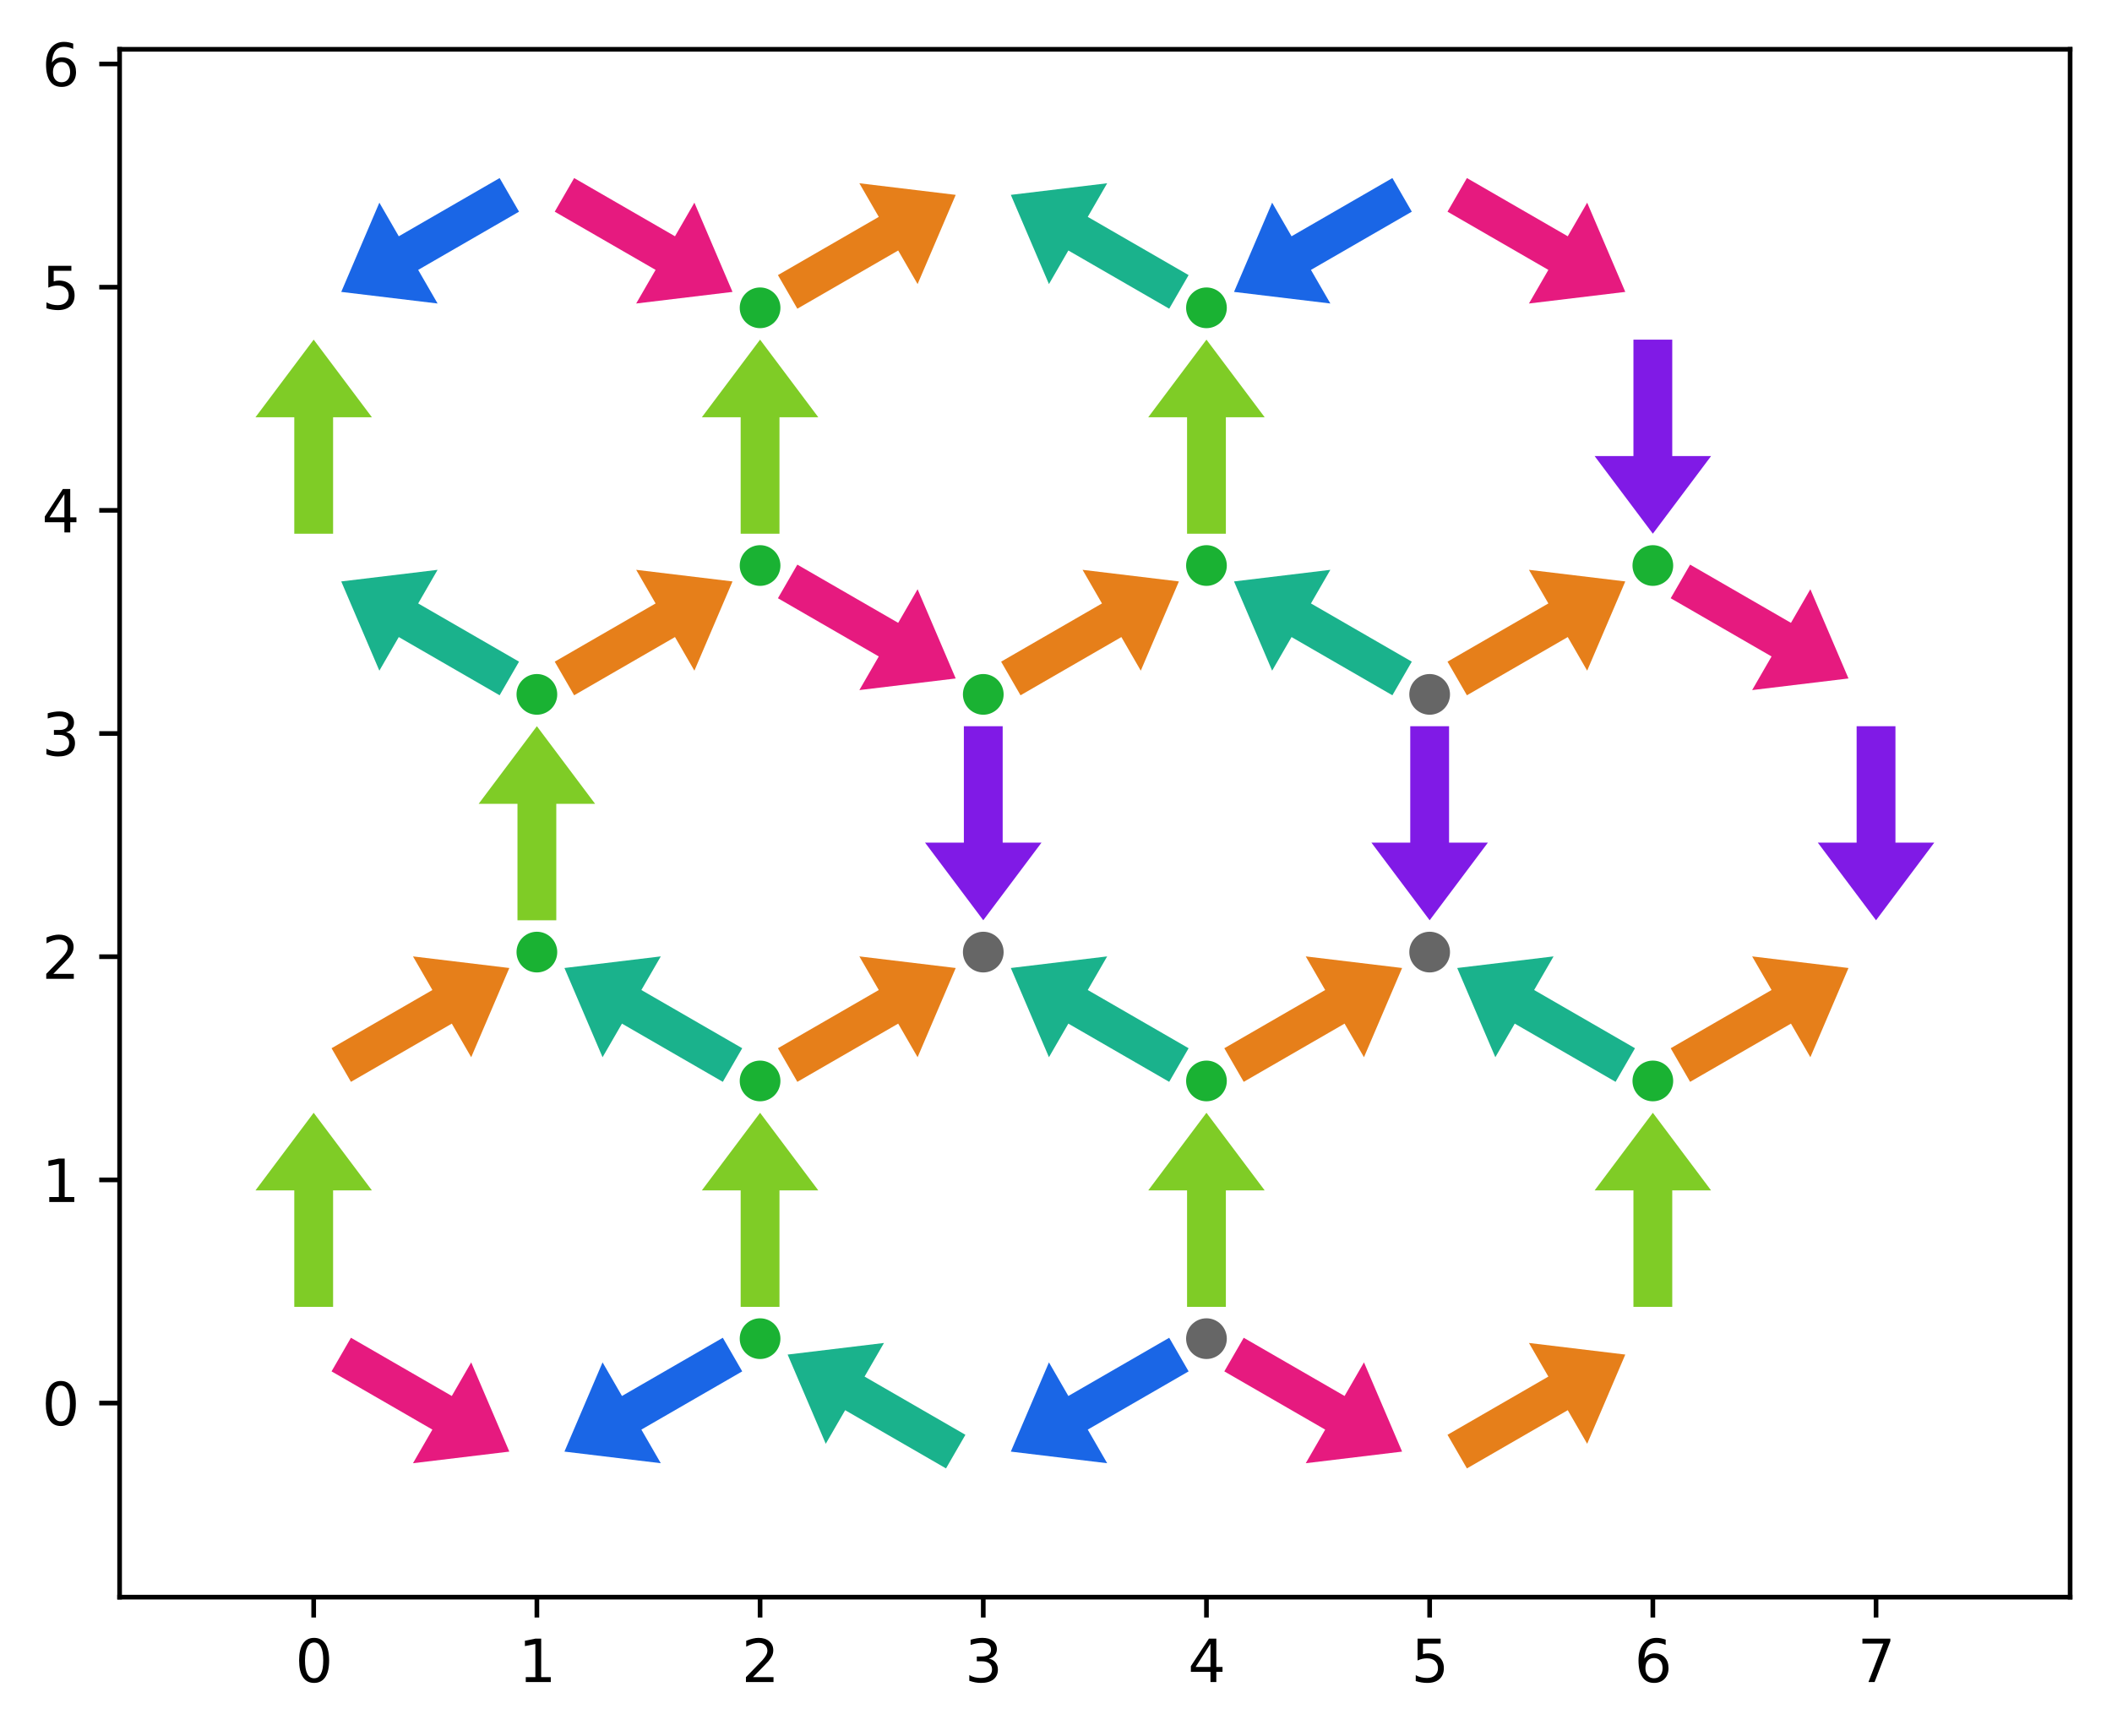 <?xml version="1.0" encoding="utf-8" standalone="no"?>
<!DOCTYPE svg PUBLIC "-//W3C//DTD SVG 1.1//EN"
  "http://www.w3.org/Graphics/SVG/1.1/DTD/svg11.dtd">
<svg xmlns:xlink="http://www.w3.org/1999/xlink" width="363.089pt" height="298.468pt" viewBox="0 0 363.089 298.468" xmlns="http://www.w3.org/2000/svg" version="1.1">
 <defs>
  <style type="text/css">*{stroke-linejoin: round; stroke-linecap: butt}</style>
 </defs>
 <g id="figure_1">
  <g id="patch_1">
   <path d="M 0 298.468 
L 363.089 298.468 
L 363.089 0 
L 0 0 
z
" style="fill: #ffffff"/>
  </g>
  <g id="axes_1">
   <g id="patch_2">
    <path d="M 20.562 274.59 
L 355.889 274.59 
L 355.889 8.478 
L 20.562 8.478 
z
" style="fill: #ffffff"/>
   </g>
   <g id="SpinQuiver_1">
    <path d="M 60.334 229.993 
L 77.672 240.002 
L 81.008 234.223 
L 87.562 249.565 
L 70.998 251.561 
L 74.335 245.782 
L 56.998 235.772 
L 60.334 229.993 
" clip-path="url(#p1938333546)" style="fill: #e61a7f"/>
    <path d="M 127.601 235.772 
L 110.263 245.782 
L 113.6 251.561 
L 97.037 249.565 
L 103.59 234.223 
L 106.927 240.002 
L 124.264 229.993 
L 127.601 235.772 
" clip-path="url(#p1938333546)" style="fill: #1a66e6"/>
    <path d="M 162.635 252.455 
L 145.297 242.445 
L 141.961 248.224 
L 135.407 232.882 
L 151.971 230.887 
L 148.634 236.666 
L 165.971 246.676 
L 162.635 252.455 
" clip-path="url(#p1938333546)" style="fill: #1ab28c"/>
    <path d="M 204.342 235.772 
L 187.005 245.782 
L 190.341 251.561 
L 173.778 249.565 
L 180.332 234.223 
L 183.668 240.002 
L 201.006 229.993 
L 204.342 235.772 
" clip-path="url(#p1938333546)" style="fill: #1a66e6"/>
    <path d="M 213.817 229.993 
L 231.155 240.002 
L 234.491 234.223 
L 241.045 249.565 
L 224.481 251.561 
L 227.818 245.782 
L 210.481 235.772 
L 213.817 229.993 
" clip-path="url(#p1938333546)" style="fill: #e61a7f"/>
    <path d="M 248.851 246.676 
L 266.189 236.666 
L 262.852 230.887 
L 279.415 232.882 
L 272.862 248.224 
L 269.525 242.445 
L 252.188 252.455 
L 248.851 246.676 
" clip-path="url(#p1938333546)" style="fill: #e67f1a"/>
    <path d="M 50.592 224.677 
L 50.592 204.657 
L 43.919 204.657 
L 53.928 191.311 
L 63.938 204.657 
L 57.265 204.657 
L 57.265 224.677 
L 50.592 224.677 
" clip-path="url(#p1938333546)" style="fill: #7fcc26"/>
    <path d="M 127.333 224.677 
L 127.333 204.657 
L 120.66 204.657 
L 130.67 191.311 
L 140.68 204.657 
L 134.006 204.657 
L 134.006 224.677 
L 127.333 224.677 
" clip-path="url(#p1938333546)" style="fill: #7fcc26"/>
    <path d="M 204.075 224.677 
L 204.075 204.657 
L 197.402 204.657 
L 207.411 191.311 
L 217.421 204.657 
L 210.748 204.657 
L 210.748 224.677 
L 204.075 224.677 
" clip-path="url(#p1938333546)" style="fill: #7fcc26"/>
    <path d="M 280.816 224.677 
L 280.816 204.657 
L 274.143 204.657 
L 284.153 191.311 
L 294.163 204.657 
L 287.489 204.657 
L 287.489 224.677 
L 280.816 224.677 
" clip-path="url(#p1938333546)" style="fill: #7fcc26"/>
    <path d="M 56.998 180.216 
L 74.335 170.206 
L 70.998 164.427 
L 87.562 166.422 
L 81.008 181.764 
L 77.672 175.985 
L 60.334 185.995 
L 56.998 180.216 
" clip-path="url(#p1938333546)" style="fill: #e67f1a"/>
    <path d="M 124.264 185.995 
L 106.927 175.985 
L 103.59 181.764 
L 97.037 166.422 
L 113.6 164.427 
L 110.263 170.206 
L 127.601 180.216 
L 124.264 185.995 
" clip-path="url(#p1938333546)" style="fill: #1ab28c"/>
    <path d="M 133.739 180.216 
L 151.077 170.206 
L 147.74 164.427 
L 164.303 166.422 
L 157.75 181.764 
L 154.413 175.985 
L 137.076 185.995 
L 133.739 180.216 
" clip-path="url(#p1938333546)" style="fill: #e67f1a"/>
    <path d="M 201.006 185.995 
L 183.668 175.985 
L 180.332 181.764 
L 173.778 166.422 
L 190.341 164.427 
L 187.005 170.206 
L 204.342 180.216 
L 201.006 185.995 
" clip-path="url(#p1938333546)" style="fill: #1ab28c"/>
    <path d="M 210.481 180.216 
L 227.818 170.206 
L 224.481 164.427 
L 241.045 166.422 
L 234.491 181.764 
L 231.155 175.985 
L 213.817 185.995 
L 210.481 180.216 
" clip-path="url(#p1938333546)" style="fill: #e67f1a"/>
    <path d="M 277.747 185.995 
L 260.41 175.985 
L 257.073 181.764 
L 250.52 166.422 
L 267.083 164.427 
L 263.746 170.206 
L 281.084 180.216 
L 277.747 185.995 
" clip-path="url(#p1938333546)" style="fill: #1ab28c"/>
    <path d="M 287.222 180.216 
L 304.56 170.206 
L 301.223 164.427 
L 317.786 166.422 
L 311.233 181.764 
L 307.896 175.985 
L 290.559 185.995 
L 287.222 180.216 
" clip-path="url(#p1938333546)" style="fill: #e67f1a"/>
    <path d="M 88.963 158.217 
L 88.963 138.197 
L 82.289 138.197 
L 92.299 124.851 
L 102.309 138.197 
L 95.636 138.197 
L 95.636 158.217 
L 88.963 158.217 
" clip-path="url(#p1938333546)" style="fill: #7fcc26"/>
    <path d="M 172.377 124.851 
L 172.377 144.87 
L 179.05 144.87 
L 169.041 158.217 
L 159.031 144.87 
L 165.704 144.87 
L 165.704 124.851 
L 172.377 124.851 
" clip-path="url(#p1938333546)" style="fill: #801ae6"/>
    <path d="M 249.119 124.851 
L 249.119 144.87 
L 255.792 144.87 
L 245.782 158.217 
L 235.772 144.87 
L 242.446 144.87 
L 242.446 124.851 
L 249.119 124.851 
" clip-path="url(#p1938333546)" style="fill: #801ae6"/>
    <path d="M 325.86 124.851 
L 325.86 144.87 
L 332.533 144.87 
L 322.524 158.217 
L 312.514 144.87 
L 319.187 144.87 
L 319.187 124.851 
L 325.86 124.851 
" clip-path="url(#p1938333546)" style="fill: #801ae6"/>
    <path d="M 85.893 119.535 
L 68.556 109.525 
L 65.219 115.304 
L 58.666 99.962 
L 75.229 97.967 
L 71.892 103.746 
L 89.23 113.755 
L 85.893 119.535 
" clip-path="url(#p1938333546)" style="fill: #1ab28c"/>
    <path d="M 95.368 113.755 
L 112.706 103.746 
L 109.369 97.967 
L 125.932 99.962 
L 119.379 115.304 
L 116.042 109.525 
L 98.705 119.535 
L 95.368 113.755 
" clip-path="url(#p1938333546)" style="fill: #e67f1a"/>
    <path d="M 137.076 97.073 
L 154.413 107.082 
L 157.75 101.303 
L 164.303 116.645 
L 147.74 118.641 
L 151.077 112.861 
L 133.739 102.852 
L 137.076 97.073 
" clip-path="url(#p1938333546)" style="fill: #e61a7f"/>
    <path d="M 172.11 113.755 
L 189.447 103.746 
L 186.111 97.967 
L 202.674 99.962 
L 196.12 115.304 
L 192.784 109.525 
L 175.446 119.535 
L 172.11 113.755 
" clip-path="url(#p1938333546)" style="fill: #e67f1a"/>
    <path d="M 239.376 119.535 
L 222.039 109.525 
L 218.702 115.304 
L 212.149 99.962 
L 228.712 97.967 
L 225.375 103.746 
L 242.713 113.755 
L 239.376 119.535 
" clip-path="url(#p1938333546)" style="fill: #1ab28c"/>
    <path d="M 248.851 113.755 
L 266.189 103.746 
L 262.852 97.967 
L 279.415 99.962 
L 272.862 115.304 
L 269.525 109.525 
L 252.188 119.535 
L 248.851 113.755 
" clip-path="url(#p1938333546)" style="fill: #e67f1a"/>
    <path d="M 290.559 97.073 
L 307.896 107.082 
L 311.233 101.303 
L 317.786 116.645 
L 301.223 118.641 
L 304.56 112.861 
L 287.222 102.852 
L 290.559 97.073 
" clip-path="url(#p1938333546)" style="fill: #e61a7f"/>
    <path d="M 50.592 91.756 
L 50.592 71.737 
L 43.919 71.737 
L 53.928 58.391 
L 63.938 71.737 
L 57.265 71.737 
L 57.265 91.756 
L 50.592 91.756 
" clip-path="url(#p1938333546)" style="fill: #7fcc26"/>
    <path d="M 127.333 91.756 
L 127.333 71.737 
L 120.66 71.737 
L 130.67 58.391 
L 140.68 71.737 
L 134.006 71.737 
L 134.006 91.756 
L 127.333 91.756 
" clip-path="url(#p1938333546)" style="fill: #7fcc26"/>
    <path d="M 204.075 91.756 
L 204.075 71.737 
L 197.402 71.737 
L 207.411 58.391 
L 217.421 71.737 
L 210.748 71.737 
L 210.748 91.756 
L 204.075 91.756 
" clip-path="url(#p1938333546)" style="fill: #7fcc26"/>
    <path d="M 287.489 58.391 
L 287.489 78.41 
L 294.163 78.41 
L 284.153 91.756 
L 274.143 78.41 
L 280.816 78.41 
L 280.816 58.391 
L 287.489 58.391 
" clip-path="url(#p1938333546)" style="fill: #801ae6"/>
    <path d="M 89.23 36.392 
L 71.892 46.401 
L 75.229 52.18 
L 58.666 50.185 
L 65.219 34.843 
L 68.556 40.622 
L 85.893 30.612 
L 89.23 36.392 
" clip-path="url(#p1938333546)" style="fill: #1a66e6"/>
    <path d="M 98.705 30.612 
L 116.042 40.622 
L 119.379 34.843 
L 125.932 50.185 
L 109.369 52.18 
L 112.706 46.401 
L 95.368 36.392 
L 98.705 30.612 
" clip-path="url(#p1938333546)" style="fill: #e61a7f"/>
    <path d="M 133.739 47.295 
L 151.077 37.286 
L 147.74 31.506 
L 164.303 33.502 
L 157.75 48.844 
L 154.413 43.065 
L 137.076 53.074 
L 133.739 47.295 
" clip-path="url(#p1938333546)" style="fill: #e67f1a"/>
    <path d="M 201.006 53.074 
L 183.668 43.065 
L 180.332 48.844 
L 173.778 33.502 
L 190.341 31.506 
L 187.005 37.286 
L 204.342 47.295 
L 201.006 53.074 
" clip-path="url(#p1938333546)" style="fill: #1ab28c"/>
    <path d="M 242.713 36.392 
L 225.375 46.401 
L 228.712 52.18 
L 212.149 50.185 
L 218.702 34.843 
L 222.039 40.622 
L 239.376 30.612 
L 242.713 36.392 
" clip-path="url(#p1938333546)" style="fill: #1a66e6"/>
    <path d="M 252.188 30.612 
L 269.525 40.622 
L 272.862 34.843 
L 279.415 50.185 
L 262.852 52.18 
L 266.189 46.401 
L 248.851 36.392 
L 252.188 30.612 
" clip-path="url(#p1938333546)" style="fill: #e61a7f"/>
   </g>
   <g id="PathCollection_1">
    <defs>
     <path id="C0_0_6b0c9ed7f7" d="M 0 3 
C 0.796 3 1.559 2.684 2.121 2.121 
C 2.684 1.559 3 0.796 3 -0 
C 3 -0.796 2.684 -1.559 2.121 -2.121 
C 1.559 -2.684 0.796 -3 0 -3 
C -0.796 -3 -1.559 -2.684 -2.121 -2.121 
C -2.684 -1.559 -3 -0.796 -3 0 
C -3 0.796 -2.684 1.559 -2.121 2.121 
C -1.559 2.684 -0.796 3 0 3 
z
"/>
    </defs>
    <g clip-path="url(#p1938333546)">
     <use xlink:href="#C0_0_6b0c9ed7f7" x="130.67" y="230.147" style="fill: #1ab233; stroke: #1ab233"/>
    </g>
    <g clip-path="url(#p1938333546)">
     <use xlink:href="#C0_0_6b0c9ed7f7" x="207.411" y="230.147" style="fill: #666666; stroke: #666666"/>
    </g>
    <g clip-path="url(#p1938333546)">
     <use xlink:href="#C0_0_6b0c9ed7f7" x="130.67" y="185.84" style="fill: #1ab233; stroke: #1ab233"/>
    </g>
    <g clip-path="url(#p1938333546)">
     <use xlink:href="#C0_0_6b0c9ed7f7" x="207.411" y="185.84" style="fill: #1ab233; stroke: #1ab233"/>
    </g>
    <g clip-path="url(#p1938333546)">
     <use xlink:href="#C0_0_6b0c9ed7f7" x="284.153" y="185.84" style="fill: #1ab233; stroke: #1ab233"/>
    </g>
    <g clip-path="url(#p1938333546)">
     <use xlink:href="#C0_0_6b0c9ed7f7" x="92.299" y="163.687" style="fill: #1ab233; stroke: #1ab233"/>
    </g>
    <g clip-path="url(#p1938333546)">
     <use xlink:href="#C0_0_6b0c9ed7f7" x="169.041" y="163.687" style="fill: #666666; stroke: #666666"/>
    </g>
    <g clip-path="url(#p1938333546)">
     <use xlink:href="#C0_0_6b0c9ed7f7" x="245.782" y="163.687" style="fill: #666666; stroke: #666666"/>
    </g>
    <g clip-path="url(#p1938333546)">
     <use xlink:href="#C0_0_6b0c9ed7f7" x="92.299" y="119.38" style="fill: #1ab233; stroke: #1ab233"/>
    </g>
    <g clip-path="url(#p1938333546)">
     <use xlink:href="#C0_0_6b0c9ed7f7" x="169.041" y="119.38" style="fill: #1ab233; stroke: #1ab233"/>
    </g>
    <g clip-path="url(#p1938333546)">
     <use xlink:href="#C0_0_6b0c9ed7f7" x="245.782" y="119.38" style="fill: #666666; stroke: #666666"/>
    </g>
    <g clip-path="url(#p1938333546)">
     <use xlink:href="#C0_0_6b0c9ed7f7" x="130.67" y="97.227" style="fill: #1ab233; stroke: #1ab233"/>
    </g>
    <g clip-path="url(#p1938333546)">
     <use xlink:href="#C0_0_6b0c9ed7f7" x="207.411" y="97.227" style="fill: #1ab233; stroke: #1ab233"/>
    </g>
    <g clip-path="url(#p1938333546)">
     <use xlink:href="#C0_0_6b0c9ed7f7" x="284.153" y="97.227" style="fill: #1ab233; stroke: #1ab233"/>
    </g>
    <g clip-path="url(#p1938333546)">
     <use xlink:href="#C0_0_6b0c9ed7f7" x="130.67" y="52.92" style="fill: #1ab233; stroke: #1ab233"/>
    </g>
    <g clip-path="url(#p1938333546)">
     <use xlink:href="#C0_0_6b0c9ed7f7" x="207.411" y="52.92" style="fill: #1ab233; stroke: #1ab233"/>
    </g>
   </g>
   <g id="matplotlib.axis_1">
    <g id="xtick_1">
     <g id="line2d_1">
      <defs>
       <path id="m14a2c77453" d="M 0 0 
L 0 3.5 
" style="stroke: #000000; stroke-width: 0.8"/>
      </defs>
      <g>
       <use xlink:href="#m14a2c77453" x="53.928" y="274.59" style="stroke: #000000; stroke-width: 0.8"/>
      </g>
     </g>
     <g id="text_1">
      <!-- 0 -->
      <g transform="translate(50.747 289.188) scale(0.1 -0.1)">
       <defs>
        <path id="DejaVuSans-30" d="M 2034 4250 
Q 1547 4250 1301 3770 
Q 1056 3291 1056 2328 
Q 1056 1369 1301 889 
Q 1547 409 2034 409 
Q 2525 409 2770 889 
Q 3016 1369 3016 2328 
Q 3016 3291 2770 3770 
Q 2525 4250 2034 4250 
z
M 2034 4750 
Q 2819 4750 3233 4129 
Q 3647 3509 3647 2328 
Q 3647 1150 3233 529 
Q 2819 -91 2034 -91 
Q 1250 -91 836 529 
Q 422 1150 422 2328 
Q 422 3509 836 4129 
Q 1250 4750 2034 4750 
z
" transform="scale(0.016)"/>
       </defs>
       <use xlink:href="#DejaVuSans-30"/>
      </g>
     </g>
    </g>
    <g id="xtick_2">
     <g id="line2d_2">
      <g>
       <use xlink:href="#m14a2c77453" x="92.299" y="274.59" style="stroke: #000000; stroke-width: 0.8"/>
      </g>
     </g>
     <g id="text_2">
      <!-- 1 -->
      <g transform="translate(89.118 289.188) scale(0.1 -0.1)">
       <defs>
        <path id="DejaVuSans-31" d="M 794 531 
L 1825 531 
L 1825 4091 
L 703 3866 
L 703 4441 
L 1819 4666 
L 2450 4666 
L 2450 531 
L 3481 531 
L 3481 0 
L 794 0 
L 794 531 
z
" transform="scale(0.016)"/>
       </defs>
       <use xlink:href="#DejaVuSans-31"/>
      </g>
     </g>
    </g>
    <g id="xtick_3">
     <g id="line2d_3">
      <g>
       <use xlink:href="#m14a2c77453" x="130.67" y="274.59" style="stroke: #000000; stroke-width: 0.8"/>
      </g>
     </g>
     <g id="text_3">
      <!-- 2 -->
      <g transform="translate(127.489 289.188) scale(0.1 -0.1)">
       <defs>
        <path id="DejaVuSans-32" d="M 1228 531 
L 3431 531 
L 3431 0 
L 469 0 
L 469 531 
Q 828 903 1448 1529 
Q 2069 2156 2228 2338 
Q 2531 2678 2651 2914 
Q 2772 3150 2772 3378 
Q 2772 3750 2511 3984 
Q 2250 4219 1831 4219 
Q 1534 4219 1204 4116 
Q 875 4013 500 3803 
L 500 4441 
Q 881 4594 1212 4672 
Q 1544 4750 1819 4750 
Q 2544 4750 2975 4387 
Q 3406 4025 3406 3419 
Q 3406 3131 3298 2873 
Q 3191 2616 2906 2266 
Q 2828 2175 2409 1742 
Q 1991 1309 1228 531 
z
" transform="scale(0.016)"/>
       </defs>
       <use xlink:href="#DejaVuSans-32"/>
      </g>
     </g>
    </g>
    <g id="xtick_4">
     <g id="line2d_4">
      <g>
       <use xlink:href="#m14a2c77453" x="169.041" y="274.59" style="stroke: #000000; stroke-width: 0.8"/>
      </g>
     </g>
     <g id="text_4">
      <!-- 3 -->
      <g transform="translate(165.859 289.188) scale(0.1 -0.1)">
       <defs>
        <path id="DejaVuSans-33" d="M 2597 2516 
Q 3050 2419 3304 2112 
Q 3559 1806 3559 1356 
Q 3559 666 3084 287 
Q 2609 -91 1734 -91 
Q 1441 -91 1130 -33 
Q 819 25 488 141 
L 488 750 
Q 750 597 1062 519 
Q 1375 441 1716 441 
Q 2309 441 2620 675 
Q 2931 909 2931 1356 
Q 2931 1769 2642 2001 
Q 2353 2234 1838 2234 
L 1294 2234 
L 1294 2753 
L 1863 2753 
Q 2328 2753 2575 2939 
Q 2822 3125 2822 3475 
Q 2822 3834 2567 4026 
Q 2313 4219 1838 4219 
Q 1578 4219 1281 4162 
Q 984 4106 628 3988 
L 628 4550 
Q 988 4650 1302 4700 
Q 1616 4750 1894 4750 
Q 2613 4750 3031 4423 
Q 3450 4097 3450 3541 
Q 3450 3153 3228 2886 
Q 3006 2619 2597 2516 
z
" transform="scale(0.016)"/>
       </defs>
       <use xlink:href="#DejaVuSans-33"/>
      </g>
     </g>
    </g>
    <g id="xtick_5">
     <g id="line2d_5">
      <g>
       <use xlink:href="#m14a2c77453" x="207.411" y="274.59" style="stroke: #000000; stroke-width: 0.8"/>
      </g>
     </g>
     <g id="text_5">
      <!-- 4 -->
      <g transform="translate(204.23 289.188) scale(0.1 -0.1)">
       <defs>
        <path id="DejaVuSans-34" d="M 2419 4116 
L 825 1625 
L 2419 1625 
L 2419 4116 
z
M 2253 4666 
L 3047 4666 
L 3047 1625 
L 3713 1625 
L 3713 1100 
L 3047 1100 
L 3047 0 
L 2419 0 
L 2419 1100 
L 313 1100 
L 313 1709 
L 2253 4666 
z
" transform="scale(0.016)"/>
       </defs>
       <use xlink:href="#DejaVuSans-34"/>
      </g>
     </g>
    </g>
    <g id="xtick_6">
     <g id="line2d_6">
      <g>
       <use xlink:href="#m14a2c77453" x="245.782" y="274.59" style="stroke: #000000; stroke-width: 0.8"/>
      </g>
     </g>
     <g id="text_6">
      <!-- 5 -->
      <g transform="translate(242.601 289.188) scale(0.1 -0.1)">
       <defs>
        <path id="DejaVuSans-35" d="M 691 4666 
L 3169 4666 
L 3169 4134 
L 1269 4134 
L 1269 2991 
Q 1406 3038 1543 3061 
Q 1681 3084 1819 3084 
Q 2600 3084 3056 2656 
Q 3513 2228 3513 1497 
Q 3513 744 3044 326 
Q 2575 -91 1722 -91 
Q 1428 -91 1123 -41 
Q 819 9 494 109 
L 494 744 
Q 775 591 1075 516 
Q 1375 441 1709 441 
Q 2250 441 2565 725 
Q 2881 1009 2881 1497 
Q 2881 1984 2565 2268 
Q 2250 2553 1709 2553 
Q 1456 2553 1204 2497 
Q 953 2441 691 2322 
L 691 4666 
z
" transform="scale(0.016)"/>
       </defs>
       <use xlink:href="#DejaVuSans-35"/>
      </g>
     </g>
    </g>
    <g id="xtick_7">
     <g id="line2d_7">
      <g>
       <use xlink:href="#m14a2c77453" x="284.153" y="274.59" style="stroke: #000000; stroke-width: 0.8"/>
      </g>
     </g>
     <g id="text_7">
      <!-- 6 -->
      <g transform="translate(280.972 289.188) scale(0.1 -0.1)">
       <defs>
        <path id="DejaVuSans-36" d="M 2113 2584 
Q 1688 2584 1439 2293 
Q 1191 2003 1191 1497 
Q 1191 994 1439 701 
Q 1688 409 2113 409 
Q 2538 409 2786 701 
Q 3034 994 3034 1497 
Q 3034 2003 2786 2293 
Q 2538 2584 2113 2584 
z
M 3366 4563 
L 3366 3988 
Q 3128 4100 2886 4159 
Q 2644 4219 2406 4219 
Q 1781 4219 1451 3797 
Q 1122 3375 1075 2522 
Q 1259 2794 1537 2939 
Q 1816 3084 2150 3084 
Q 2853 3084 3261 2657 
Q 3669 2231 3669 1497 
Q 3669 778 3244 343 
Q 2819 -91 2113 -91 
Q 1303 -91 875 529 
Q 447 1150 447 2328 
Q 447 3434 972 4092 
Q 1497 4750 2381 4750 
Q 2619 4750 2861 4703 
Q 3103 4656 3366 4563 
z
" transform="scale(0.016)"/>
       </defs>
       <use xlink:href="#DejaVuSans-36"/>
      </g>
     </g>
    </g>
    <g id="xtick_8">
     <g id="line2d_8">
      <g>
       <use xlink:href="#m14a2c77453" x="322.524" y="274.59" style="stroke: #000000; stroke-width: 0.8"/>
      </g>
     </g>
     <g id="text_8">
      <!-- 7 -->
      <g transform="translate(319.342 289.188) scale(0.1 -0.1)">
       <defs>
        <path id="DejaVuSans-37" d="M 525 4666 
L 3525 4666 
L 3525 4397 
L 1831 0 
L 1172 0 
L 2766 4134 
L 525 4134 
L 525 4666 
z
" transform="scale(0.016)"/>
       </defs>
       <use xlink:href="#DejaVuSans-37"/>
      </g>
     </g>
    </g>
   </g>
   <g id="matplotlib.axis_2">
    <g id="ytick_1">
     <g id="line2d_9">
      <defs>
       <path id="me555ada739" d="M 0 0 
L -3.5 0 
" style="stroke: #000000; stroke-width: 0.8"/>
      </defs>
      <g>
       <use xlink:href="#me555ada739" x="20.562" y="241.224" style="stroke: #000000; stroke-width: 0.8"/>
      </g>
     </g>
     <g id="text_9">
      <!-- 0 -->
      <g transform="translate(7.2 245.023) scale(0.1 -0.1)">
       <use xlink:href="#DejaVuSans-30"/>
      </g>
     </g>
    </g>
    <g id="ytick_2">
     <g id="line2d_10">
      <g>
       <use xlink:href="#me555ada739" x="20.562" y="202.853" style="stroke: #000000; stroke-width: 0.8"/>
      </g>
     </g>
     <g id="text_10">
      <!-- 1 -->
      <g transform="translate(7.2 206.652) scale(0.1 -0.1)">
       <use xlink:href="#DejaVuSans-31"/>
      </g>
     </g>
    </g>
    <g id="ytick_3">
     <g id="line2d_11">
      <g>
       <use xlink:href="#me555ada739" x="20.562" y="164.482" style="stroke: #000000; stroke-width: 0.8"/>
      </g>
     </g>
     <g id="text_11">
      <!-- 2 -->
      <g transform="translate(7.2 168.281) scale(0.1 -0.1)">
       <use xlink:href="#DejaVuSans-32"/>
      </g>
     </g>
    </g>
    <g id="ytick_4">
     <g id="line2d_12">
      <g>
       <use xlink:href="#me555ada739" x="20.562" y="126.111" style="stroke: #000000; stroke-width: 0.8"/>
      </g>
     </g>
     <g id="text_12">
      <!-- 3 -->
      <g transform="translate(7.2 129.911) scale(0.1 -0.1)">
       <use xlink:href="#DejaVuSans-33"/>
      </g>
     </g>
    </g>
    <g id="ytick_5">
     <g id="line2d_13">
      <g>
       <use xlink:href="#me555ada739" x="20.562" y="87.741" style="stroke: #000000; stroke-width: 0.8"/>
      </g>
     </g>
     <g id="text_13">
      <!-- 4 -->
      <g transform="translate(7.2 91.54) scale(0.1 -0.1)">
       <use xlink:href="#DejaVuSans-34"/>
      </g>
     </g>
    </g>
    <g id="ytick_6">
     <g id="line2d_14">
      <g>
       <use xlink:href="#me555ada739" x="20.562" y="49.37" style="stroke: #000000; stroke-width: 0.8"/>
      </g>
     </g>
     <g id="text_14">
      <!-- 5 -->
      <g transform="translate(7.2 53.169) scale(0.1 -0.1)">
       <use xlink:href="#DejaVuSans-35"/>
      </g>
     </g>
    </g>
    <g id="ytick_7">
     <g id="line2d_15">
      <g>
       <use xlink:href="#me555ada739" x="20.562" y="10.999" style="stroke: #000000; stroke-width: 0.8"/>
      </g>
     </g>
     <g id="text_15">
      <!-- 6 -->
      <g transform="translate(7.2 14.798) scale(0.1 -0.1)">
       <use xlink:href="#DejaVuSans-36"/>
      </g>
     </g>
    </g>
   </g>
   <g id="patch_3">
    <path d="M 20.562 274.59 
L 20.562 8.478 
" style="fill: none; stroke: #000000; stroke-width: 0.8; stroke-linejoin: miter; stroke-linecap: square"/>
   </g>
   <g id="patch_4">
    <path d="M 355.889 274.59 
L 355.889 8.478 
" style="fill: none; stroke: #000000; stroke-width: 0.8; stroke-linejoin: miter; stroke-linecap: square"/>
   </g>
   <g id="patch_5">
    <path d="M 20.562 274.59 
L 355.889 274.59 
" style="fill: none; stroke: #000000; stroke-width: 0.8; stroke-linejoin: miter; stroke-linecap: square"/>
   </g>
   <g id="patch_6">
    <path d="M 20.562 8.478 
L 355.889 8.478 
" style="fill: none; stroke: #000000; stroke-width: 0.8; stroke-linejoin: miter; stroke-linecap: square"/>
   </g>
  </g>
 </g>
 <defs>
  <clipPath id="p1938333546">
   <rect x="20.562" y="8.478" width="335.327" height="266.112"/>
  </clipPath>
 </defs>
</svg>